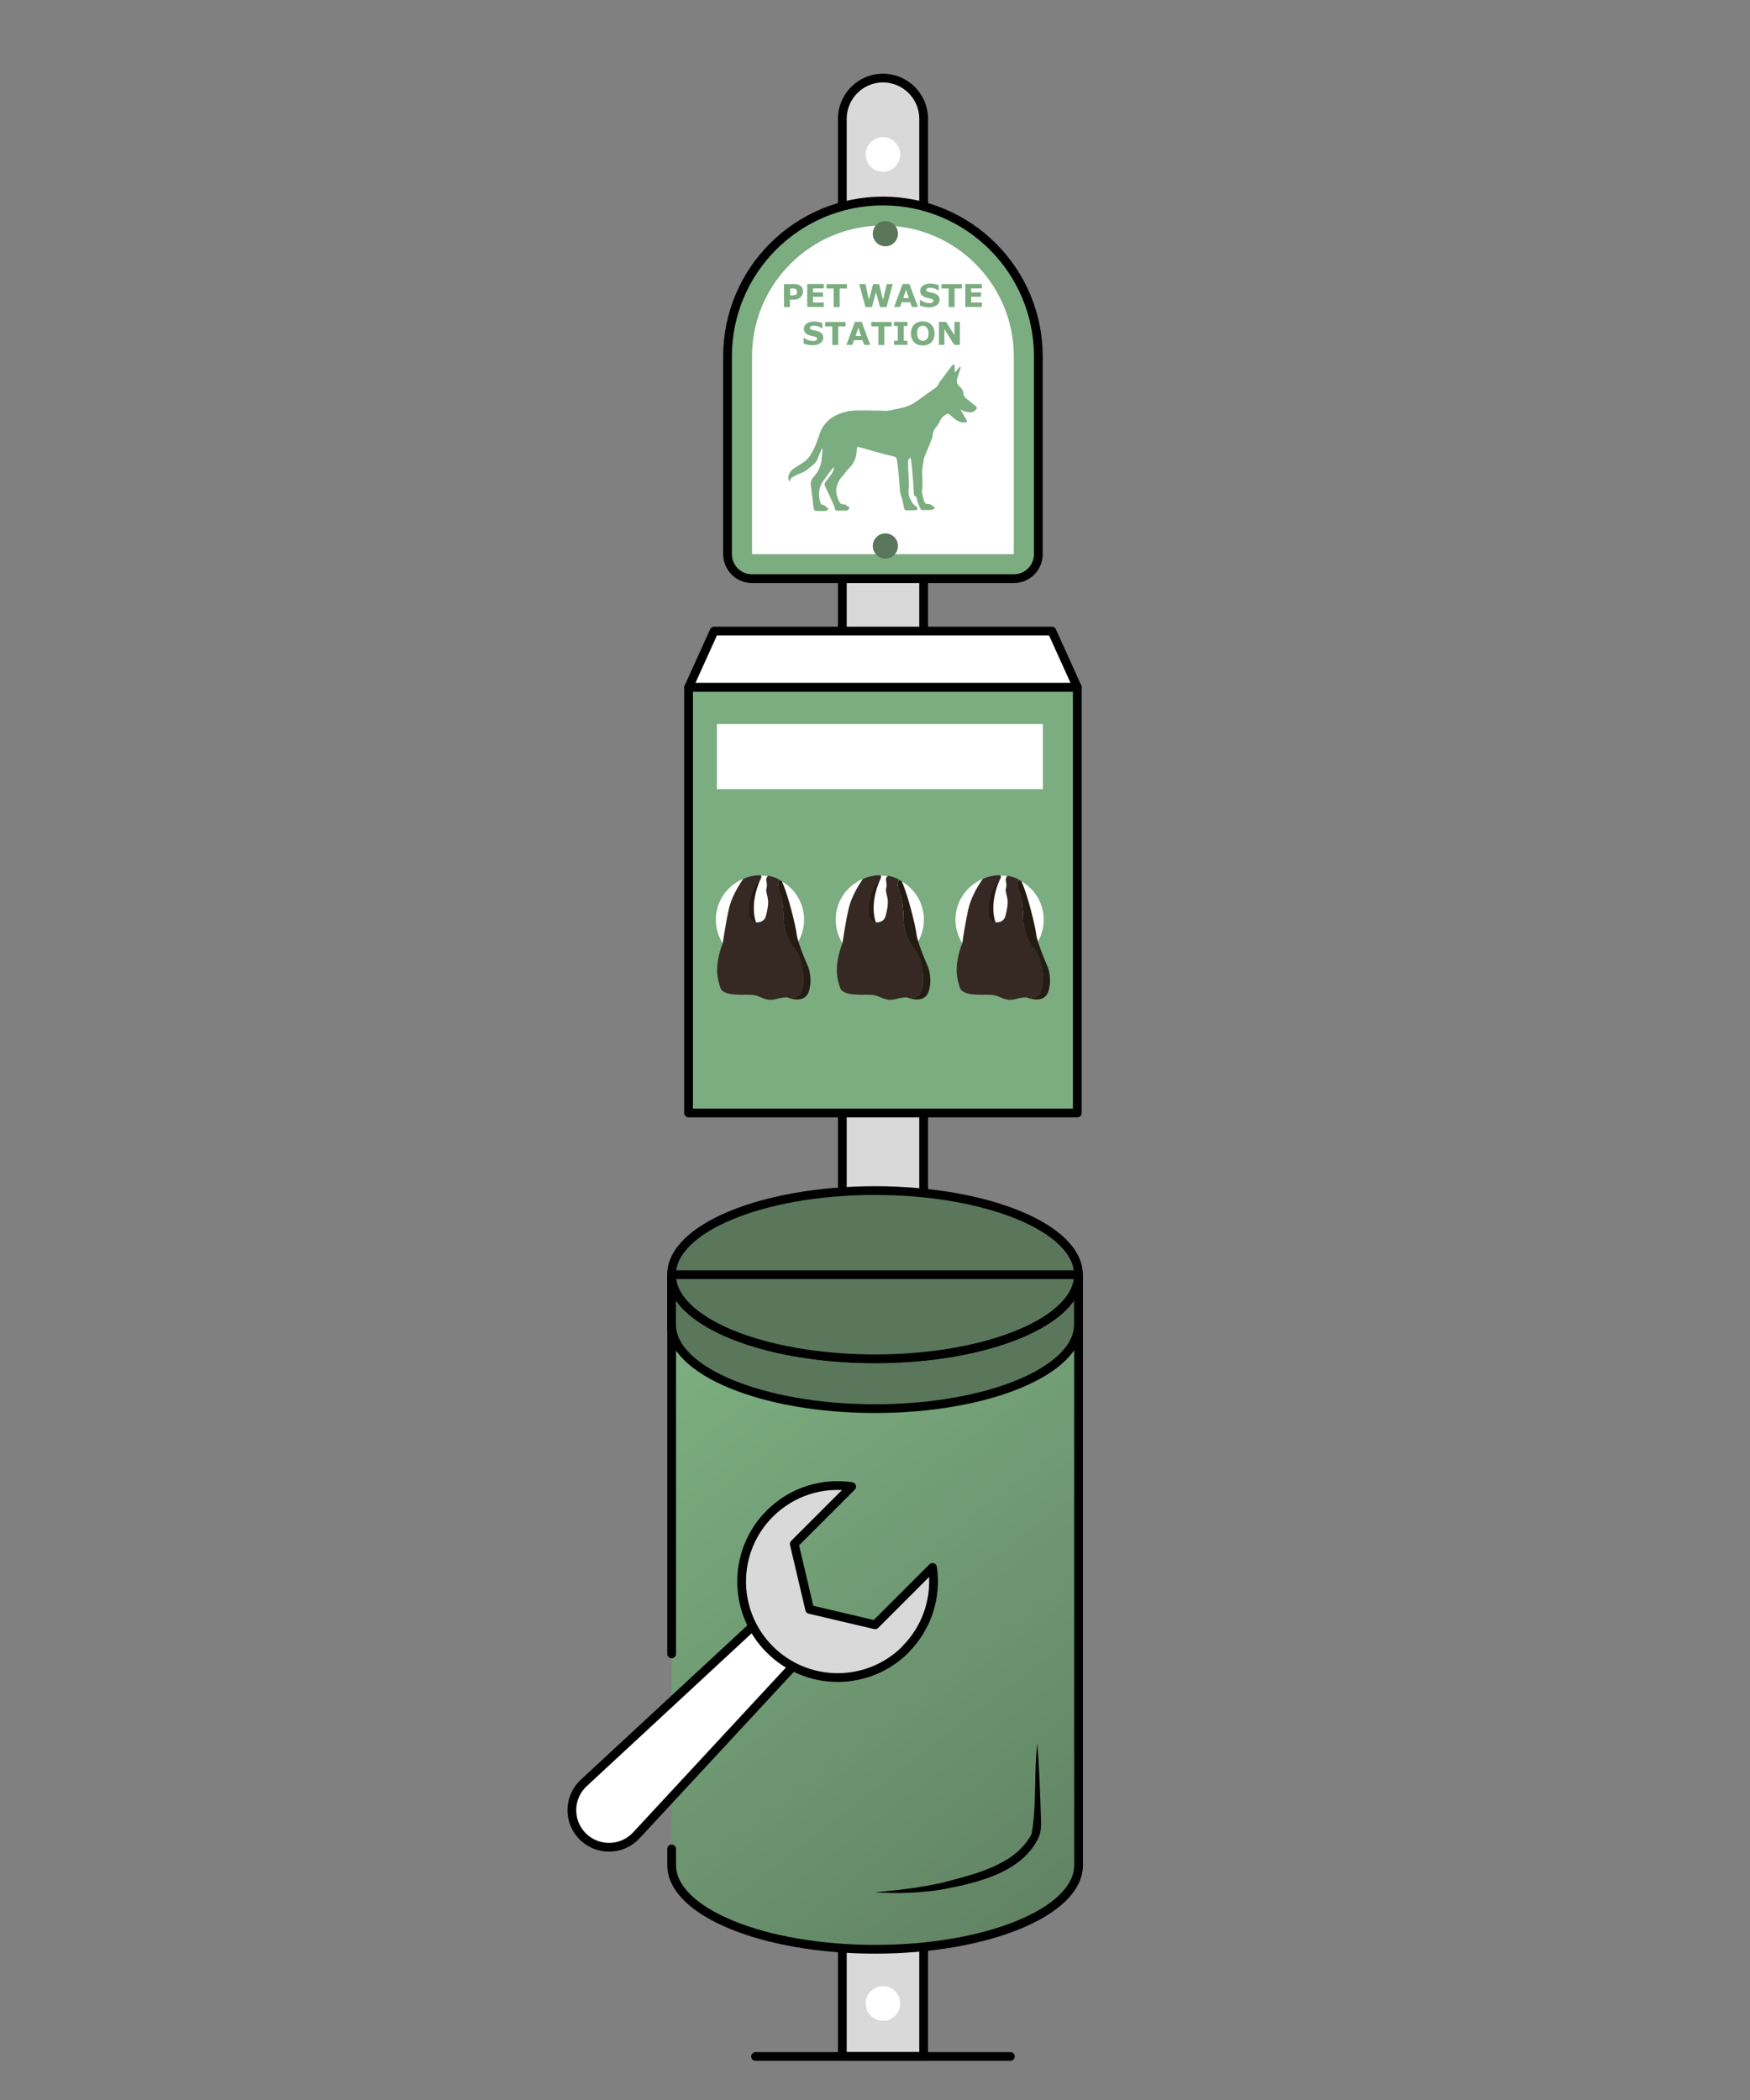 <svg width="150" height="180" viewBox="0 0 150 180" fill="none" xmlns="http://www.w3.org/2000/svg">
<rect x="0" y="0" width="150" height="180" fill="#808080" stroke="none"/>
<path d="M75.68 6.69C77.6 6.69 79.17 8.25 79.17 10.18V176.27H72.2V10.18C72.2 8.26 73.76 6.69 75.69 6.69H75.68Z" fill="#D9D9D9" stroke="black" stroke-width="0.75" stroke-linecap="round" stroke-linejoin="round"/>
<path d="M86.6 176.27H64.76" stroke="black" stroke-width="0.75" stroke-linecap="round" stroke-linejoin="round"/>
<path d="M75.68 173.21C76.497 173.21 77.16 172.547 77.16 171.73C77.16 170.913 76.497 170.25 75.68 170.25C74.863 170.25 74.2 170.913 74.2 171.73C74.2 172.547 74.863 173.21 75.68 173.21Z" fill="white"/>
<path d="M75.68 166.56C76.497 166.56 77.16 165.897 77.16 165.08C77.16 164.262 76.497 163.6 75.68 163.6C74.863 163.6 74.2 164.262 74.2 165.08C74.2 165.897 74.863 166.56 75.68 166.56Z" fill="white"/>
<path d="M75.68 14.72C76.497 14.72 77.16 14.057 77.16 13.24C77.16 12.423 76.497 11.76 75.68 11.76C74.863 11.76 74.2 12.423 74.2 13.24C74.2 14.057 74.863 14.72 75.68 14.72Z" fill="white"/>
<path d="M75.74 86.94C76.425 86.94 76.98 86.385 76.98 85.7C76.98 85.015 76.425 84.46 75.74 84.46C75.055 84.46 74.5 85.015 74.5 85.7C74.5 86.385 75.055 86.94 75.74 86.94Z" fill="white"/>
<path d="M75.74 81.34C76.425 81.34 76.98 80.785 76.98 80.1C76.98 79.415 76.425 78.86 75.74 78.86C75.055 78.86 74.5 79.415 74.5 80.1C74.5 80.785 75.055 81.34 75.74 81.34Z" fill="white"/>
<path d="M75.74 75.73C76.425 75.73 76.98 75.175 76.98 74.49C76.98 73.805 76.425 73.25 75.74 73.25C75.055 73.25 74.5 73.805 74.5 74.49C74.5 75.175 75.055 75.73 75.74 75.73Z" fill="white"/>
<path d="M75.74 70.13C76.425 70.13 76.98 69.575 76.98 68.89C76.98 68.205 76.425 67.65 75.74 67.65C75.055 67.65 74.5 68.205 74.5 68.89C74.5 69.575 75.055 70.13 75.74 70.13Z" fill="white"/>
<path d="M75.74 81.34C76.425 81.34 76.98 80.785 76.98 80.1C76.98 79.415 76.425 78.86 75.74 78.86C75.055 78.86 74.5 79.415 74.5 80.1C74.5 80.785 75.055 81.34 75.74 81.34Z" fill="white"/>
<path d="M92.34 58.91H59.03L61.21 54.09H90.16L92.34 58.91Z" fill="white" stroke="black" stroke-width="0.75" stroke-linecap="round" stroke-linejoin="round"/>
<path d="M92.34 58.92H59.02V95.4H92.34V58.92Z" fill="#7BAD80" stroke="black" stroke-width="0.75" stroke-linecap="round" stroke-linejoin="round"/>
<path d="M65.14 82.61C67.228 82.61 68.92 80.918 68.92 78.83C68.92 76.742 67.228 75.05 65.14 75.05C63.053 75.05 61.36 76.742 61.36 78.83C61.36 80.918 63.053 82.61 65.14 82.61Z" fill="white"/>
<path d="M64.8 79.08C64.8 79.02 64.17 77.58 65.22 75.27C65.22 75.27 64.37 75.14 64.32 75.15C64.27 75.16 63.45 76.91 63.46 77.27C63.47 77.63 63.23 79.04 63.29 79.35C63.35 79.66 63.21 77.74 63.74 80.1C64.27 82.46 64.69 83.06 64.69 82.93C64.69 82.8 64.8 79.08 64.8 79.08Z" fill="#241C12"/>
<path d="M69.32 84.99C68.96 86.13 67.47 85.49 67.47 85.49C67.59 85.49 67.7 85.49 67.78 85.51C68.12 85.55 68.46 85.4 68.61 85.1C69.2 84.01 68.58 81.75 68.11 81.34C67.94 81.2 67.78 80.95 67.64 80.66C67.56 80.5 67.49 80.34 67.43 80.16C67.37 79.99 67.33 79.82 67.28 79.65C67.25 79.48 67.21 79.3 67.19 79.13C67.16 78.93 67.16 78.74 67.16 78.54C67.16 78.38 67.16 78.22 67.14 78.05C67.14 77.95 67.12 77.85 67.11 77.75C67.11 77.7 67.11 77.65 67.09 77.59C67.09 77.57 67.09 77.56 67.09 77.54C67.09 77.46 67.06 77.39 67.06 77.32C66.99 76.93 66.9 76.6 66.83 76.47C66.61 76.14 66.7 75.53 66.77 75.4C66.86 75.44 66.94 75.49 67.02 75.54C67.56 76.7 68.2 79.37 68.29 80.08C68.39 80.9 69.27 82.87 69.27 82.87C69.27 82.87 69.68 83.85 69.33 84.98L69.32 84.99Z" fill="#241C12"/>
<path d="M68.62 85.1C68.46 85.4 68.12 85.55 67.79 85.51C67.7 85.51 67.6 85.49 67.48 85.49C67.23 85.49 66.92 85.52 66.57 85.62C65.65 85.89 65.26 85.39 64.6 85.29C63.94 85.19 62.02 85.48 61.75 84.67C61.49 83.87 61.19 82.88 61.96 80.8C61.96 80.8 62.21 79.03 62.49 77.85C62.67 77.05 63.22 76 63.72 75.32C64.16 75.13 64.65 75.02 65.16 75.02H65.18C65.28 75.07 65.28 75.17 65.24 75.25C65.24 75.28 65.21 75.31 65.2 75.34C65.17 75.39 65.13 75.43 65.13 75.43C64.21 76.59 64.16 77.74 64.23 78.42C64.26 78.75 64.52 79.01 64.83 79.06C64.85 79.06 64.86 79.06 64.88 79.06H64.93C65.26 79.06 65.56 78.85 65.64 78.54C65.77 78.08 65.9 77.45 65.81 76.99C65.64 76.21 65.65 76.36 65.72 76.04C65.75 75.88 65.72 75.68 65.69 75.49C65.65 75.32 65.72 75.16 65.86 75.07C66.19 75.12 66.49 75.23 66.78 75.37C66.71 75.5 66.62 76.11 66.84 76.44C66.92 76.57 67.01 76.9 67.07 77.29C67.07 77.36 67.1 77.43 67.1 77.51C67.1 77.53 67.1 77.54 67.1 77.56C67.1 77.61 67.12 77.66 67.12 77.72C67.14 77.82 67.15 77.92 67.15 78.02C67.17 78.19 67.18 78.35 67.18 78.51C67.18 78.71 67.18 78.9 67.21 79.1C67.23 79.27 67.26 79.46 67.3 79.62C67.34 79.79 67.39 79.97 67.45 80.13C67.51 80.3 67.58 80.47 67.66 80.63C67.8 80.92 67.96 81.17 68.13 81.31C68.61 81.72 69.22 83.99 68.63 85.07L68.62 85.1Z" fill="#362923"/>
<path d="M75.41 82.61C77.498 82.61 79.19 80.918 79.19 78.83C79.19 76.742 77.498 75.05 75.41 75.05C73.323 75.05 71.63 76.742 71.63 78.83C71.63 80.918 73.323 82.61 75.41 82.61Z" fill="white"/>
<path d="M75.07 79.08C75.07 79.02 74.44 77.58 75.49 75.27C75.49 75.27 74.64 75.14 74.59 75.15C74.54 75.16 73.72 76.91 73.73 77.27C73.74 77.63 73.5 79.04 73.56 79.35C73.62 79.66 73.48 77.74 74.01 80.1C74.54 82.46 74.96 83.06 74.96 82.93C74.96 82.8 75.07 79.08 75.07 79.08Z" fill="#241C12"/>
<path d="M79.59 84.99C79.23 86.13 77.74 85.49 77.74 85.49C77.86 85.49 77.97 85.49 78.05 85.51C78.39 85.55 78.73 85.4 78.88 85.1C79.47 84.01 78.85 81.75 78.38 81.34C78.21 81.2 78.05 80.95 77.91 80.66C77.83 80.5 77.76 80.34 77.7 80.16C77.64 79.99 77.6 79.82 77.55 79.65C77.52 79.48 77.48 79.3 77.46 79.13C77.43 78.93 77.43 78.74 77.43 78.54C77.43 78.38 77.43 78.22 77.41 78.05C77.41 77.95 77.39 77.85 77.38 77.75C77.38 77.7 77.38 77.65 77.36 77.59C77.36 77.57 77.36 77.56 77.36 77.54C77.36 77.46 77.33 77.39 77.33 77.32C77.26 76.93 77.17 76.6 77.1 76.47C76.88 76.14 76.97 75.53 77.04 75.4C77.13 75.44 77.21 75.49 77.29 75.54C77.83 76.7 78.47 79.37 78.56 80.08C78.66 80.9 79.54 82.87 79.54 82.87C79.54 82.87 79.95 83.85 79.6 84.98L79.59 84.99Z" fill="#241C12"/>
<path d="M78.88 85.1C78.72 85.4 78.38 85.55 78.05 85.51C77.96 85.51 77.86 85.49 77.74 85.49C77.49 85.49 77.18 85.52 76.83 85.62C75.91 85.89 75.52 85.39 74.86 85.29C74.2 85.19 72.28 85.48 72.01 84.67C71.75 83.87 71.45 82.88 72.22 80.8C72.22 80.8 72.47 79.03 72.75 77.85C72.93 77.05 73.48 76 73.98 75.32C74.42 75.13 74.91 75.02 75.42 75.02H75.44C75.54 75.07 75.54 75.17 75.5 75.25C75.5 75.28 75.47 75.31 75.46 75.34C75.43 75.39 75.39 75.43 75.39 75.43C74.47 76.59 74.42 77.74 74.49 78.42C74.52 78.75 74.78 79.01 75.09 79.06C75.11 79.06 75.12 79.06 75.14 79.06H75.19C75.52 79.06 75.82 78.85 75.9 78.54C76.03 78.08 76.16 77.45 76.07 76.99C75.9 76.21 75.91 76.36 75.98 76.04C76.01 75.88 75.98 75.68 75.95 75.49C75.91 75.32 75.98 75.16 76.12 75.07C76.45 75.12 76.75 75.23 77.04 75.37C76.97 75.5 76.88 76.11 77.1 76.44C77.18 76.57 77.27 76.9 77.33 77.29C77.33 77.36 77.36 77.43 77.36 77.51C77.36 77.53 77.36 77.54 77.36 77.56C77.36 77.61 77.38 77.66 77.38 77.72C77.4 77.82 77.41 77.92 77.41 78.02C77.43 78.19 77.44 78.35 77.44 78.51C77.44 78.71 77.44 78.9 77.47 79.1C77.49 79.27 77.52 79.46 77.56 79.62C77.6 79.79 77.65 79.97 77.71 80.13C77.77 80.3 77.84 80.47 77.92 80.63C78.06 80.92 78.22 81.17 78.39 81.31C78.87 81.72 79.48 83.99 78.89 85.07L78.88 85.1Z" fill="#362923"/>
<path d="M85.68 82.61C87.768 82.61 89.46 80.918 89.46 78.83C89.46 76.742 87.768 75.05 85.68 75.05C83.593 75.05 81.9 76.742 81.9 78.83C81.9 80.918 83.593 82.61 85.68 82.61Z" fill="white"/>
<path d="M85.33 79.08C85.33 79.02 84.7 77.58 85.75 75.27C85.75 75.27 84.9 75.14 84.85 75.15C84.8 75.16 83.98 76.91 83.99 77.27C84 77.63 83.76 79.04 83.82 79.35C83.88 79.66 83.74 77.74 84.27 80.1C84.8 82.46 85.22 83.06 85.22 82.93C85.22 82.8 85.33 79.08 85.33 79.08Z" fill="#241C12"/>
<path d="M89.85 84.99C89.49 86.13 88 85.49 88 85.49C88.12 85.49 88.23 85.49 88.31 85.51C88.65 85.55 88.99 85.4 89.14 85.1C89.73 84.01 89.11 81.75 88.64 81.34C88.47 81.2 88.31 80.95 88.17 80.66C88.09 80.5 88.02 80.34 87.96 80.16C87.9 79.99 87.86 79.82 87.81 79.65C87.78 79.48 87.74 79.3 87.72 79.13C87.69 78.93 87.69 78.74 87.69 78.54C87.69 78.38 87.69 78.22 87.67 78.05C87.67 77.95 87.65 77.85 87.64 77.75C87.64 77.7 87.64 77.65 87.62 77.59C87.62 77.57 87.62 77.56 87.62 77.54C87.62 77.46 87.59 77.39 87.59 77.32C87.52 76.93 87.43 76.6 87.36 76.47C87.14 76.14 87.23 75.53 87.3 75.4C87.39 75.44 87.47 75.49 87.55 75.54C88.09 76.7 88.73 79.37 88.82 80.08C88.92 80.9 89.8 82.87 89.8 82.87C89.8 82.87 90.21 83.85 89.86 84.98L89.85 84.99Z" fill="#241C12"/>
<path d="M89.15 85.1C88.99 85.4 88.65 85.55 88.32 85.51C88.23 85.51 88.13 85.49 88.01 85.49C87.76 85.49 87.45 85.52 87.1 85.62C86.18 85.89 85.79 85.39 85.13 85.29C84.47 85.19 82.55 85.48 82.28 84.67C82.02 83.87 81.72 82.88 82.49 80.8C82.49 80.8 82.74 79.03 83.02 77.85C83.2 77.05 83.75 76 84.25 75.32C84.69 75.13 85.18 75.02 85.69 75.02H85.71C85.81 75.07 85.81 75.17 85.77 75.25C85.77 75.28 85.74 75.31 85.73 75.34C85.7 75.39 85.66 75.43 85.66 75.43C84.74 76.59 84.69 77.74 84.76 78.42C84.79 78.75 85.05 79.01 85.36 79.06C85.38 79.06 85.39 79.06 85.41 79.06H85.46C85.79 79.06 86.09 78.85 86.17 78.54C86.3 78.08 86.43 77.45 86.34 76.99C86.17 76.21 86.18 76.36 86.25 76.04C86.28 75.88 86.25 75.68 86.22 75.49C86.18 75.32 86.25 75.16 86.39 75.07C86.72 75.12 87.02 75.23 87.31 75.37C87.24 75.5 87.15 76.11 87.37 76.44C87.45 76.57 87.54 76.9 87.6 77.29C87.6 77.36 87.63 77.43 87.63 77.51C87.63 77.53 87.63 77.54 87.63 77.56C87.63 77.61 87.65 77.66 87.65 77.72C87.67 77.82 87.68 77.92 87.68 78.02C87.7 78.19 87.71 78.35 87.71 78.51C87.71 78.71 87.71 78.9 87.74 79.1C87.76 79.27 87.79 79.46 87.83 79.62C87.87 79.79 87.92 79.97 87.98 80.13C88.04 80.3 88.11 80.47 88.19 80.63C88.33 80.92 88.49 81.17 88.66 81.31C89.14 81.72 89.75 83.99 89.16 85.07L89.15 85.1Z" fill="#362923"/>
<path d="M89.39 62.06H61.45V67.64H89.39V62.06Z" fill="white"/>
<path d="M57.57 141.76V109.26C57.57 113.25 65.37 116.47 75.01 116.47C84.65 116.47 92.45 113.25 92.45 109.26V159.87C92.45 163.86 84.64 167.08 75.01 167.08C65.38 167.08 57.57 163.86 57.57 159.87V158.48" fill="url(#paint0_linear_193_1102)"/>
<path d="M57.57 141.76V109.26C57.57 113.25 65.37 116.47 75.01 116.47C84.65 116.47 92.45 113.25 92.45 109.26V159.87C92.45 163.86 84.64 167.08 75.01 167.08C65.38 167.08 57.57 163.86 57.57 159.87V158.48" stroke="black" stroke-width="0.75" stroke-linecap="round" stroke-linejoin="round"/>
<path d="M92.44 109.25V113.53C92.44 117.52 84.63 120.74 75 120.74C65.37 120.74 57.56 117.52 57.56 113.53V109.25C57.56 113.24 65.36 116.46 75 116.46C84.64 116.46 92.44 113.24 92.44 109.25Z" fill="#5A775B" stroke="black" stroke-width="0.75" stroke-linecap="round" stroke-linejoin="round"/>
<path d="M75 116.47C84.632 116.47 92.44 113.242 92.44 109.26C92.44 105.278 84.632 102.05 75 102.05C65.368 102.05 57.56 105.278 57.56 109.26C57.56 113.242 65.368 116.47 75 116.47Z" fill="#5A775B" stroke="black" stroke-width="0.75" stroke-linecap="round" stroke-linejoin="round"/>
<path d="M88.91 149.38C89.06 151.31 89.14 153.24 89.2 155.17C89.2 155.9 89.34 156.72 89.05 157.44C87.64 160.51 83.8 161.37 80.81 161.95C78.88 162.25 76.93 162.34 75 162.19C76.93 162.03 78.84 161.8 80.71 161.39C83.49 160.65 86.98 159.91 88.42 157.21C88.88 154.68 88.6 151.97 88.92 149.39L88.91 149.38Z" fill="black"/>
<path d="M57.56 109.26H92.44" stroke="black" stroke-width="0.75" stroke-linecap="round" stroke-linejoin="round"/>
<path d="M75.89 49.63C76.487 49.63 76.97 49.146 76.97 48.55C76.97 47.953 76.487 47.47 75.89 47.47C75.294 47.47 74.81 47.953 74.81 48.55C74.81 49.146 75.294 49.63 75.89 49.63Z" fill="white"/>
<path d="M75.89 44.76C76.487 44.76 76.97 44.277 76.97 43.68C76.97 43.084 76.487 42.6 75.89 42.6C75.294 42.6 74.81 43.084 74.81 43.68C74.81 44.277 75.294 44.76 75.89 44.76Z" fill="white"/>
<path d="M75.89 39.89C76.487 39.89 76.97 39.406 76.97 38.81C76.97 38.214 76.487 37.73 75.89 37.73C75.294 37.73 74.81 38.214 74.81 38.81C74.81 39.406 75.294 39.89 75.89 39.89Z" fill="white"/>
<path d="M75.89 32.92C76.487 32.92 76.97 32.437 76.97 31.84C76.97 31.244 76.487 30.76 75.89 30.76C75.294 30.76 74.81 31.244 74.81 31.84C74.81 32.437 75.294 32.92 75.89 32.92Z" fill="white"/>
<path d="M75.89 44.76C76.487 44.76 76.97 44.277 76.97 43.68C76.97 43.084 76.487 42.6 75.89 42.6C75.294 42.6 74.81 43.084 74.81 43.68C74.81 44.277 75.294 44.76 75.89 44.76Z" fill="white"/>
<path d="M81.28 34.11C80.17 34.11 79.27 33.21 79.27 32.1C79.27 30.99 80.17 30.09 81.28 30.09" fill="white"/>
<path d="M89 30.55V47.5C89 48.66 88.06 49.6 86.9 49.6H64.46C63.3 49.6 62.36 48.66 62.36 47.5V30.55C62.36 23.19 68.33 17.23 75.68 17.23C83.04 17.23 89 23.2 89 30.55Z" fill="#7BAD80" stroke="black" stroke-width="0.75" stroke-linecap="round" stroke-linejoin="round"/>
<path d="M64.46 47.5V30.55C64.46 24.36 69.49 19.33 75.68 19.33C81.87 19.33 86.9 24.36 86.9 30.55V47.5H64.46Z" fill="white"/>
<path d="M68.83 24.97C68.83 25.06 68.81 25.14 68.78 25.23C68.75 25.31 68.7 25.39 68.65 25.44C68.57 25.52 68.48 25.58 68.39 25.62C68.29 25.66 68.17 25.68 68.03 25.68H67.71V26.32H67.2V24.35H68.04C68.16 24.35 68.27 24.36 68.36 24.38C68.45 24.4 68.52 24.43 68.59 24.48C68.67 24.53 68.73 24.6 68.77 24.68C68.81 24.76 68.83 24.86 68.83 24.97ZM68.31 24.98C68.31 24.92 68.29 24.88 68.27 24.84C68.24 24.8 68.21 24.77 68.17 24.76C68.12 24.74 68.07 24.73 68.02 24.73C67.97 24.73 67.9 24.73 67.82 24.73H67.73V25.32H67.88C67.97 25.32 68.04 25.32 68.09 25.3C68.15 25.29 68.19 25.27 68.23 25.24C68.26 25.21 68.29 25.18 68.3 25.14C68.31 25.1 68.32 25.05 68.32 25L68.31 24.98Z" fill="#7BAD80"/>
<path d="M70.61 26.31H69.19V24.34H70.61V24.72H69.69V25.06H70.54V25.44H69.69V25.93H70.61V26.31Z" fill="#7BAD80"/>
<path d="M72.58 24.73H71.97V26.32H71.46V24.73H70.85V24.35H72.59V24.73H72.58Z" fill="#7BAD80"/>
<path d="M76.52 24.35L75.99 26.32H75.43L75.08 25.04L74.74 26.32H74.18L73.65 24.35H74.18L74.48 25.7L74.84 24.35H75.35L75.69 25.7L76.01 24.35H76.53H76.52Z" fill="#7BAD80"/>
<path d="M78.68 26.31H78.16L78.02 25.91H77.29L77.15 26.31H76.64L77.37 24.34H77.95L78.68 26.31ZM77.9 25.55L77.66 24.84L77.42 25.55H77.9Z" fill="#7BAD80"/>
<path d="M80.54 25.69C80.54 25.88 80.46 26.04 80.29 26.16C80.13 26.28 79.9 26.34 79.62 26.34C79.46 26.34 79.31 26.33 79.19 26.3C79.07 26.27 78.96 26.23 78.85 26.19V25.72H78.91C79.01 25.8 79.13 25.87 79.26 25.91C79.39 25.95 79.51 25.98 79.63 25.98C79.66 25.98 79.7 25.98 79.75 25.98C79.8 25.98 79.84 25.97 79.87 25.95C79.91 25.93 79.94 25.91 79.97 25.89C80 25.87 80.01 25.83 80.01 25.78C80.01 25.74 79.99 25.7 79.96 25.67C79.92 25.64 79.87 25.62 79.8 25.6C79.73 25.58 79.65 25.57 79.57 25.55C79.49 25.53 79.41 25.52 79.34 25.49C79.17 25.44 79.06 25.36 78.98 25.27C78.91 25.18 78.87 25.06 78.87 24.93C78.87 24.75 78.95 24.6 79.12 24.48C79.28 24.36 79.5 24.31 79.75 24.31C79.88 24.31 80.01 24.32 80.13 24.35C80.26 24.38 80.37 24.41 80.46 24.44V24.89H80.41C80.33 24.83 80.23 24.77 80.12 24.73C80.01 24.69 79.89 24.67 79.77 24.67C79.73 24.67 79.69 24.67 79.64 24.67C79.6 24.67 79.56 24.69 79.52 24.7C79.49 24.71 79.46 24.73 79.43 24.76C79.4 24.79 79.39 24.82 79.39 24.85C79.39 24.9 79.41 24.94 79.45 24.97C79.49 25 79.56 25.02 79.67 25.05C79.74 25.06 79.81 25.08 79.88 25.09C79.95 25.1 80.02 25.12 80.09 25.15C80.24 25.2 80.35 25.27 80.42 25.35C80.49 25.44 80.53 25.55 80.53 25.68L80.54 25.69Z" fill="#7BAD80"/>
<path d="M82.43 24.73H81.82V26.32H81.31V24.73H80.7V24.35H82.44V24.73H82.43Z" fill="#7BAD80"/>
<path d="M84.16 26.31H82.74V24.34H84.16V24.72H83.24V25.06H84.09V25.44H83.24V25.93H84.16V26.31Z" fill="#7BAD80"/>
<path d="M70.57 28.94C70.57 29.13 70.49 29.29 70.32 29.41C70.16 29.53 69.93 29.59 69.65 29.59C69.49 29.59 69.34 29.58 69.22 29.55C69.1 29.52 68.99 29.48 68.88 29.44V28.97H68.94C69.04 29.05 69.16 29.12 69.29 29.16C69.42 29.2 69.54 29.23 69.66 29.23C69.69 29.23 69.73 29.23 69.78 29.23C69.83 29.23 69.87 29.22 69.9 29.2C69.94 29.18 69.97 29.16 70 29.14C70.03 29.12 70.04 29.08 70.04 29.03C70.04 28.99 70.02 28.95 69.99 28.92C69.95 28.89 69.9 28.87 69.83 28.85C69.76 28.83 69.68 28.82 69.6 28.8C69.52 28.78 69.44 28.77 69.37 28.74C69.2 28.69 69.09 28.61 69.01 28.52C68.94 28.43 68.9 28.31 68.9 28.18C68.9 28 68.98 27.85 69.15 27.73C69.31 27.61 69.53 27.56 69.78 27.56C69.91 27.56 70.04 27.57 70.16 27.6C70.29 27.63 70.4 27.66 70.49 27.69V28.14H70.44C70.36 28.08 70.26 28.02 70.15 27.98C70.04 27.94 69.92 27.92 69.8 27.92C69.76 27.92 69.72 27.92 69.67 27.92C69.63 27.92 69.59 27.94 69.55 27.95C69.52 27.96 69.49 27.98 69.46 28.01C69.43 28.04 69.42 28.07 69.42 28.1C69.42 28.15 69.44 28.19 69.48 28.22C69.52 28.25 69.59 28.27 69.7 28.3C69.77 28.31 69.84 28.33 69.91 28.34C69.98 28.35 70.05 28.37 70.12 28.4C70.27 28.45 70.38 28.52 70.45 28.6C70.52 28.69 70.56 28.8 70.56 28.93L70.57 28.94Z" fill="#7BAD80"/>
<path d="M72.46 27.98H71.85V29.57H71.34V27.98H70.73V27.6H72.47V27.98H72.46Z" fill="#7BAD80"/>
<path d="M74.59 29.56H74.07L73.93 29.16H73.2L73.06 29.56H72.55L73.28 27.59H73.86L74.59 29.56ZM73.81 28.8L73.57 28.09L73.33 28.8H73.81Z" fill="#7BAD80"/>
<path d="M76.41 27.98H75.8V29.57H75.29V27.98H74.68V27.6H76.42V27.98H76.41Z" fill="#7BAD80"/>
<path d="M77.78 29.56H76.63V29.21H76.95V27.94H76.63V27.59H77.78V27.94H77.46V29.21H77.78V29.56Z" fill="#7BAD80"/>
<path d="M80.11 28.58C80.11 28.89 80.02 29.14 79.84 29.33C79.66 29.52 79.41 29.61 79.09 29.61C78.77 29.61 78.53 29.52 78.35 29.33C78.17 29.15 78.08 28.9 78.08 28.58C78.08 28.26 78.17 28.01 78.35 27.83C78.53 27.65 78.78 27.55 79.09 27.55C79.4 27.55 79.65 27.64 79.83 27.83C80.01 28.02 80.1 28.26 80.1 28.58H80.11ZM79.44 29.08C79.49 29.02 79.53 28.95 79.55 28.87C79.57 28.79 79.59 28.69 79.59 28.58C79.59 28.46 79.58 28.36 79.55 28.28C79.52 28.2 79.49 28.13 79.44 28.08C79.4 28.03 79.34 27.99 79.28 27.96C79.22 27.94 79.16 27.92 79.1 27.92C79.04 27.92 78.98 27.93 78.92 27.95C78.86 27.97 78.81 28.01 78.76 28.06C78.72 28.11 78.68 28.18 78.65 28.26C78.62 28.34 78.61 28.45 78.61 28.56C78.61 28.67 78.62 28.78 78.65 28.86C78.68 28.94 78.71 29.01 78.76 29.06C78.8 29.11 78.86 29.15 78.91 29.18C78.97 29.2 79.03 29.22 79.1 29.22C79.17 29.22 79.23 29.21 79.29 29.18C79.35 29.15 79.4 29.12 79.44 29.06V29.08Z" fill="#7BAD80"/>
<path d="M82.28 29.56H81.79L80.95 28.21V29.56H80.48V27.59H81.09L81.81 28.72V27.59H82.28V29.56Z" fill="#7BAD80"/>
<path d="M75.89 21.11C76.487 21.11 76.97 20.626 76.97 20.03C76.97 19.433 76.487 18.95 75.89 18.95C75.294 18.95 74.81 19.433 74.81 20.03C74.81 20.626 75.294 21.11 75.89 21.11Z" fill="#5A775B"/>
<path d="M75.89 47.88C76.487 47.88 76.97 47.396 76.97 46.8C76.97 46.203 76.487 45.72 75.89 45.72C75.294 45.72 74.81 46.203 74.81 46.8C74.81 47.396 75.294 47.88 75.89 47.88Z" fill="#5A775B"/>
<path d="M72.82 43.5C72.69 43.41 72.56 43.32 72.43 43.24C72.4 43.22 72.35 43.22 72.31 43.23C72.18 43.23 72.06 43.2 71.99 43.09C71.84 42.84 71.74 42.57 71.69 42.28C71.63 41.91 71.73 41.58 71.89 41.26C71.98 41.07 72.11 40.91 72.26 40.76C72.34 40.68 72.41 40.59 72.47 40.49C72.57 40.36 72.67 40.23 72.79 40.12C72.98 39.95 73.11 39.74 73.22 39.51C73.3 39.33 73.38 39.14 73.4 38.94C73.41 38.85 73.42 38.76 73.43 38.67C73.43 38.57 73.44 38.48 73.46 38.38C73.46 38.31 73.51 38.29 73.57 38.31C73.73 38.35 73.88 38.39 74.04 38.44C74.33 38.52 74.62 38.6 74.91 38.68C75.17 38.75 75.44 38.83 75.7 38.9C76 38.98 76.29 39.05 76.59 39.12C76.8 39.17 76.87 39.28 76.89 39.47C76.91 39.62 76.93 39.77 76.95 39.92C76.97 40.07 76.98 40.22 77 40.37C77.01 40.53 77.03 40.68 77.04 40.84C77.06 41.02 77.07 41.2 77.08 41.37C77.1 41.56 77.12 41.76 77.13 41.95C77.14 42.12 77.18 42.28 77.22 42.44C77.26 42.59 77.31 42.74 77.35 42.89C77.4 43.11 77.45 43.33 77.49 43.56C77.51 43.68 77.59 43.74 77.71 43.74C77.97 43.74 78.23 43.74 78.48 43.73C78.55 43.73 78.61 43.69 78.63 43.63C78.66 43.57 78.63 43.52 78.59 43.48C78.58 43.46 78.56 43.44 78.54 43.43C78.48 43.38 78.42 43.32 78.35 43.27C78.2 43.14 78.12 42.97 78.03 42.8C77.95 42.64 77.9 42.47 77.88 42.29C77.86 42.15 77.87 42.01 77.89 41.87C77.91 41.75 77.92 41.63 77.91 41.51C77.91 41.43 77.91 41.36 77.9 41.28C77.88 40.95 77.87 40.62 77.85 40.29C77.85 40.06 77.83 39.84 77.83 39.61C77.83 39.45 77.9 39.32 78.03 39.21C78.05 39.29 78.08 39.37 78.09 39.45C78.11 39.61 78.13 39.78 78.15 39.94C78.17 40.08 78.18 40.21 78.19 40.35C78.21 40.51 78.22 40.67 78.23 40.83C78.24 40.99 78.26 41.15 78.27 41.31C78.28 41.45 78.29 41.59 78.3 41.73C78.31 41.95 78.32 42.18 78.34 42.4C78.34 42.46 78.37 42.51 78.44 42.53C78.53 42.55 78.56 42.63 78.57 42.71C78.62 42.96 78.71 43.19 78.81 43.42C78.84 43.49 78.87 43.56 78.91 43.63C78.94 43.69 79 43.72 79.07 43.72C79.23 43.72 79.4 43.72 79.56 43.71C79.63 43.71 79.71 43.71 79.78 43.71C79.94 43.71 80.05 43.64 80.14 43.51C80.08 43.46 80.01 43.42 79.95 43.37C79.91 43.34 79.86 43.31 79.82 43.28C79.74 43.22 79.66 43.19 79.55 43.2C79.36 43.22 79.25 43.1 79.2 42.94C79.14 42.74 79.1 42.53 79.05 42.32C79.03 42.22 79.01 42.13 79.03 42.03C79.05 41.92 79.07 41.8 79.07 41.69C79.07 41.57 79.07 41.44 79.07 41.32C79.07 41.24 79.06 41.16 79.06 41.08C79.06 40.9 79.05 40.73 79.04 40.55C79.03 40.29 79.07 40.04 79.12 39.79C79.15 39.65 79.16 39.51 79.18 39.37C79.2 39.21 79.28 39.07 79.34 38.92C79.47 38.61 79.6 38.29 79.73 37.98C79.79 37.82 79.86 37.67 79.91 37.51C79.94 37.42 79.94 37.32 79.95 37.22C79.97 37.02 80.06 36.84 80.18 36.68C80.25 36.6 80.31 36.51 80.38 36.43C80.46 36.33 80.52 36.21 80.57 36.09C80.66 35.85 80.84 35.68 81.05 35.54C81.1 35.51 81.15 35.49 81.2 35.47C81.26 35.45 81.32 35.47 81.37 35.51C81.48 35.6 81.59 35.7 81.7 35.79C81.82 35.89 81.93 36.01 82.08 36.07C82.2 36.12 82.32 36.18 82.44 36.2C82.56 36.22 82.68 36.21 82.8 36.2C82.87 36.2 82.9 36.13 82.87 36.05C82.84 35.97 82.79 35.9 82.75 35.83C82.61 35.58 82.46 35.34 82.32 35.1C82.41 35.15 82.51 35.2 82.61 35.24C82.77 35.3 82.93 35.32 83.1 35.34C83.34 35.37 83.52 35.26 83.67 35.1C83.77 35 83.75 34.9 83.63 34.81C83.37 34.6 83.11 34.39 82.85 34.18C82.78 34.12 82.72 34.06 82.66 33.99C82.6 33.92 82.58 33.83 82.58 33.74C82.58 33.55 82.49 33.39 82.37 33.25C82.32 33.19 82.26 33.13 82.2 33.08C82.07 32.94 81.99 32.79 82.01 32.6C82.01 32.52 82.04 32.44 82.07 32.36C82.16 32.09 82.25 31.82 82.33 31.56C82.33 31.53 82.34 31.5 82.34 31.47C82.34 31.45 82.32 31.43 82.31 31.4C82.22 31.51 82.13 31.6 82.05 31.7C82.01 31.75 81.96 31.8 81.92 31.85C81.88 31.89 81.88 31.89 81.83 31.88C81.81 31.67 81.86 31.45 81.78 31.24C81.69 31.24 81.63 31.3 81.58 31.36C81.3 31.74 81.01 32.12 80.72 32.51C80.68 32.57 80.63 32.62 80.59 32.68C80.52 32.77 80.46 32.86 80.42 32.97C80.36 33.11 80.24 33.2 80.12 33.29C79.86 33.47 79.6 33.65 79.35 33.83C79.14 33.98 78.93 34.14 78.72 34.29C78.5 34.45 78.27 34.6 78.02 34.72C77.7 34.86 77.37 34.96 77.02 35.02C76.74 35.08 76.45 35.13 76.17 35.19C76.04 35.22 75.9 35.21 75.76 35.21C75.67 35.21 75.59 35.2 75.5 35.2C75.05 35.2 74.6 35.18 74.16 35.18C73.95 35.18 73.74 35.18 73.52 35.18C73.13 35.18 72.75 35.23 72.37 35.33C72.05 35.42 71.74 35.54 71.45 35.71C71.1 35.92 70.81 36.18 70.58 36.52C70.41 36.77 70.3 37.04 70.21 37.32C70.09 37.68 69.97 38.04 69.81 38.37C69.7 38.6 69.58 38.83 69.44 39.05C69.27 39.32 69.04 39.53 68.77 39.69C68.56 39.82 68.35 39.96 68.14 40.09C67.96 40.21 67.8 40.34 67.69 40.53C67.62 40.65 67.58 40.77 67.57 40.91C67.56 41.04 67.6 41.16 67.68 41.27C67.72 41.19 67.76 41.11 67.79 41.03C67.81 40.99 67.83 40.96 67.88 40.93C68.15 40.77 68.43 40.62 68.73 40.52C68.91 40.46 69.07 40.35 69.22 40.23C69.4 40.09 69.58 39.94 69.75 39.79C69.89 39.67 70 39.52 70.07 39.34C70.17 39.1 70.27 38.86 70.37 38.62C70.39 38.58 70.4 38.54 70.42 38.5C70.43 38.46 70.45 38.45 70.49 38.47C70.49 38.56 70.5 38.65 70.49 38.74C70.46 38.94 70.45 39.13 70.43 39.33C70.41 39.66 70.31 39.98 70.16 40.27C70.04 40.51 69.88 40.73 69.7 40.93C69.57 41.08 69.48 41.26 69.49 41.47C69.49 41.59 69.52 41.71 69.53 41.83C69.55 41.99 69.57 42.16 69.59 42.32C69.61 42.48 69.63 42.64 69.65 42.8C69.67 42.99 69.7 43.18 69.72 43.37C69.73 43.45 69.74 43.54 69.76 43.62C69.78 43.73 69.87 43.8 69.98 43.8C70.13 43.8 70.28 43.8 70.44 43.8C70.53 43.8 70.61 43.8 70.7 43.8C70.87 43.8 70.94 43.75 71 43.59C70.91 43.55 70.85 43.48 70.78 43.41C70.69 43.32 70.6 43.26 70.47 43.27C70.45 43.27 70.43 43.26 70.41 43.24C70.35 43.18 70.32 43.11 70.3 43.03C70.23 42.8 70.2 42.57 70.2 42.33C70.2 41.92 70.34 41.54 70.58 41.2C70.82 40.86 71.07 40.53 71.32 40.19C71.36 40.14 71.41 40.1 71.45 40.06C71.45 40.06 71.46 40.06 71.47 40.06C71.47 40.1 71.47 40.15 71.47 40.19C71.42 40.41 71.31 40.59 71.17 40.77C71.04 40.95 70.9 41.12 70.76 41.3C70.65 41.44 70.67 41.58 70.74 41.73C70.85 41.96 70.96 42.18 71.07 42.41C71.16 42.61 71.25 42.82 71.34 43.02C71.38 43.11 71.42 43.2 71.47 43.3C71.52 43.39 71.54 43.49 71.56 43.59C71.58 43.71 71.64 43.77 71.77 43.77C71.94 43.77 72.11 43.77 72.28 43.77C72.35 43.77 72.42 43.77 72.48 43.77C72.64 43.77 72.73 43.71 72.79 43.55L72.82 43.5Z" fill="#7BAD80"/>
<path d="M49.95 157.41C48.67 156.13 48.71 154.05 50.04 152.82L65.76 138.25L69.11 141.6L54.54 157.32C53.31 158.64 51.23 158.68 49.95 157.41Z" fill="white" stroke="black" stroke-width="0.75" stroke-linecap="round" stroke-linejoin="round"/>
<path d="M77.62 141.38C74.4 144.6 69.19 144.59 65.98 141.38C62.77 138.17 62.76 132.96 65.98 129.74C67.89 127.83 70.51 127.05 73 127.42L68.08 132.34L69.4 137.95L75.01 139.27L79.93 134.35C80.3 136.83 79.52 139.46 77.61 141.37L77.62 141.38Z" fill="#D9D9D9" stroke="black" stroke-width="0.75" stroke-linecap="round" stroke-linejoin="round"/>
<defs>
<linearGradient id="paint0_linear_193_1102" x1="58" y1="118" x2="102" y2="175.5" gradientUnits="userSpaceOnUse">
<stop stop-color="#7BAD80"/>
<stop offset="1" stop-color="#5A775B"/>
</linearGradient>
</defs>
</svg>
